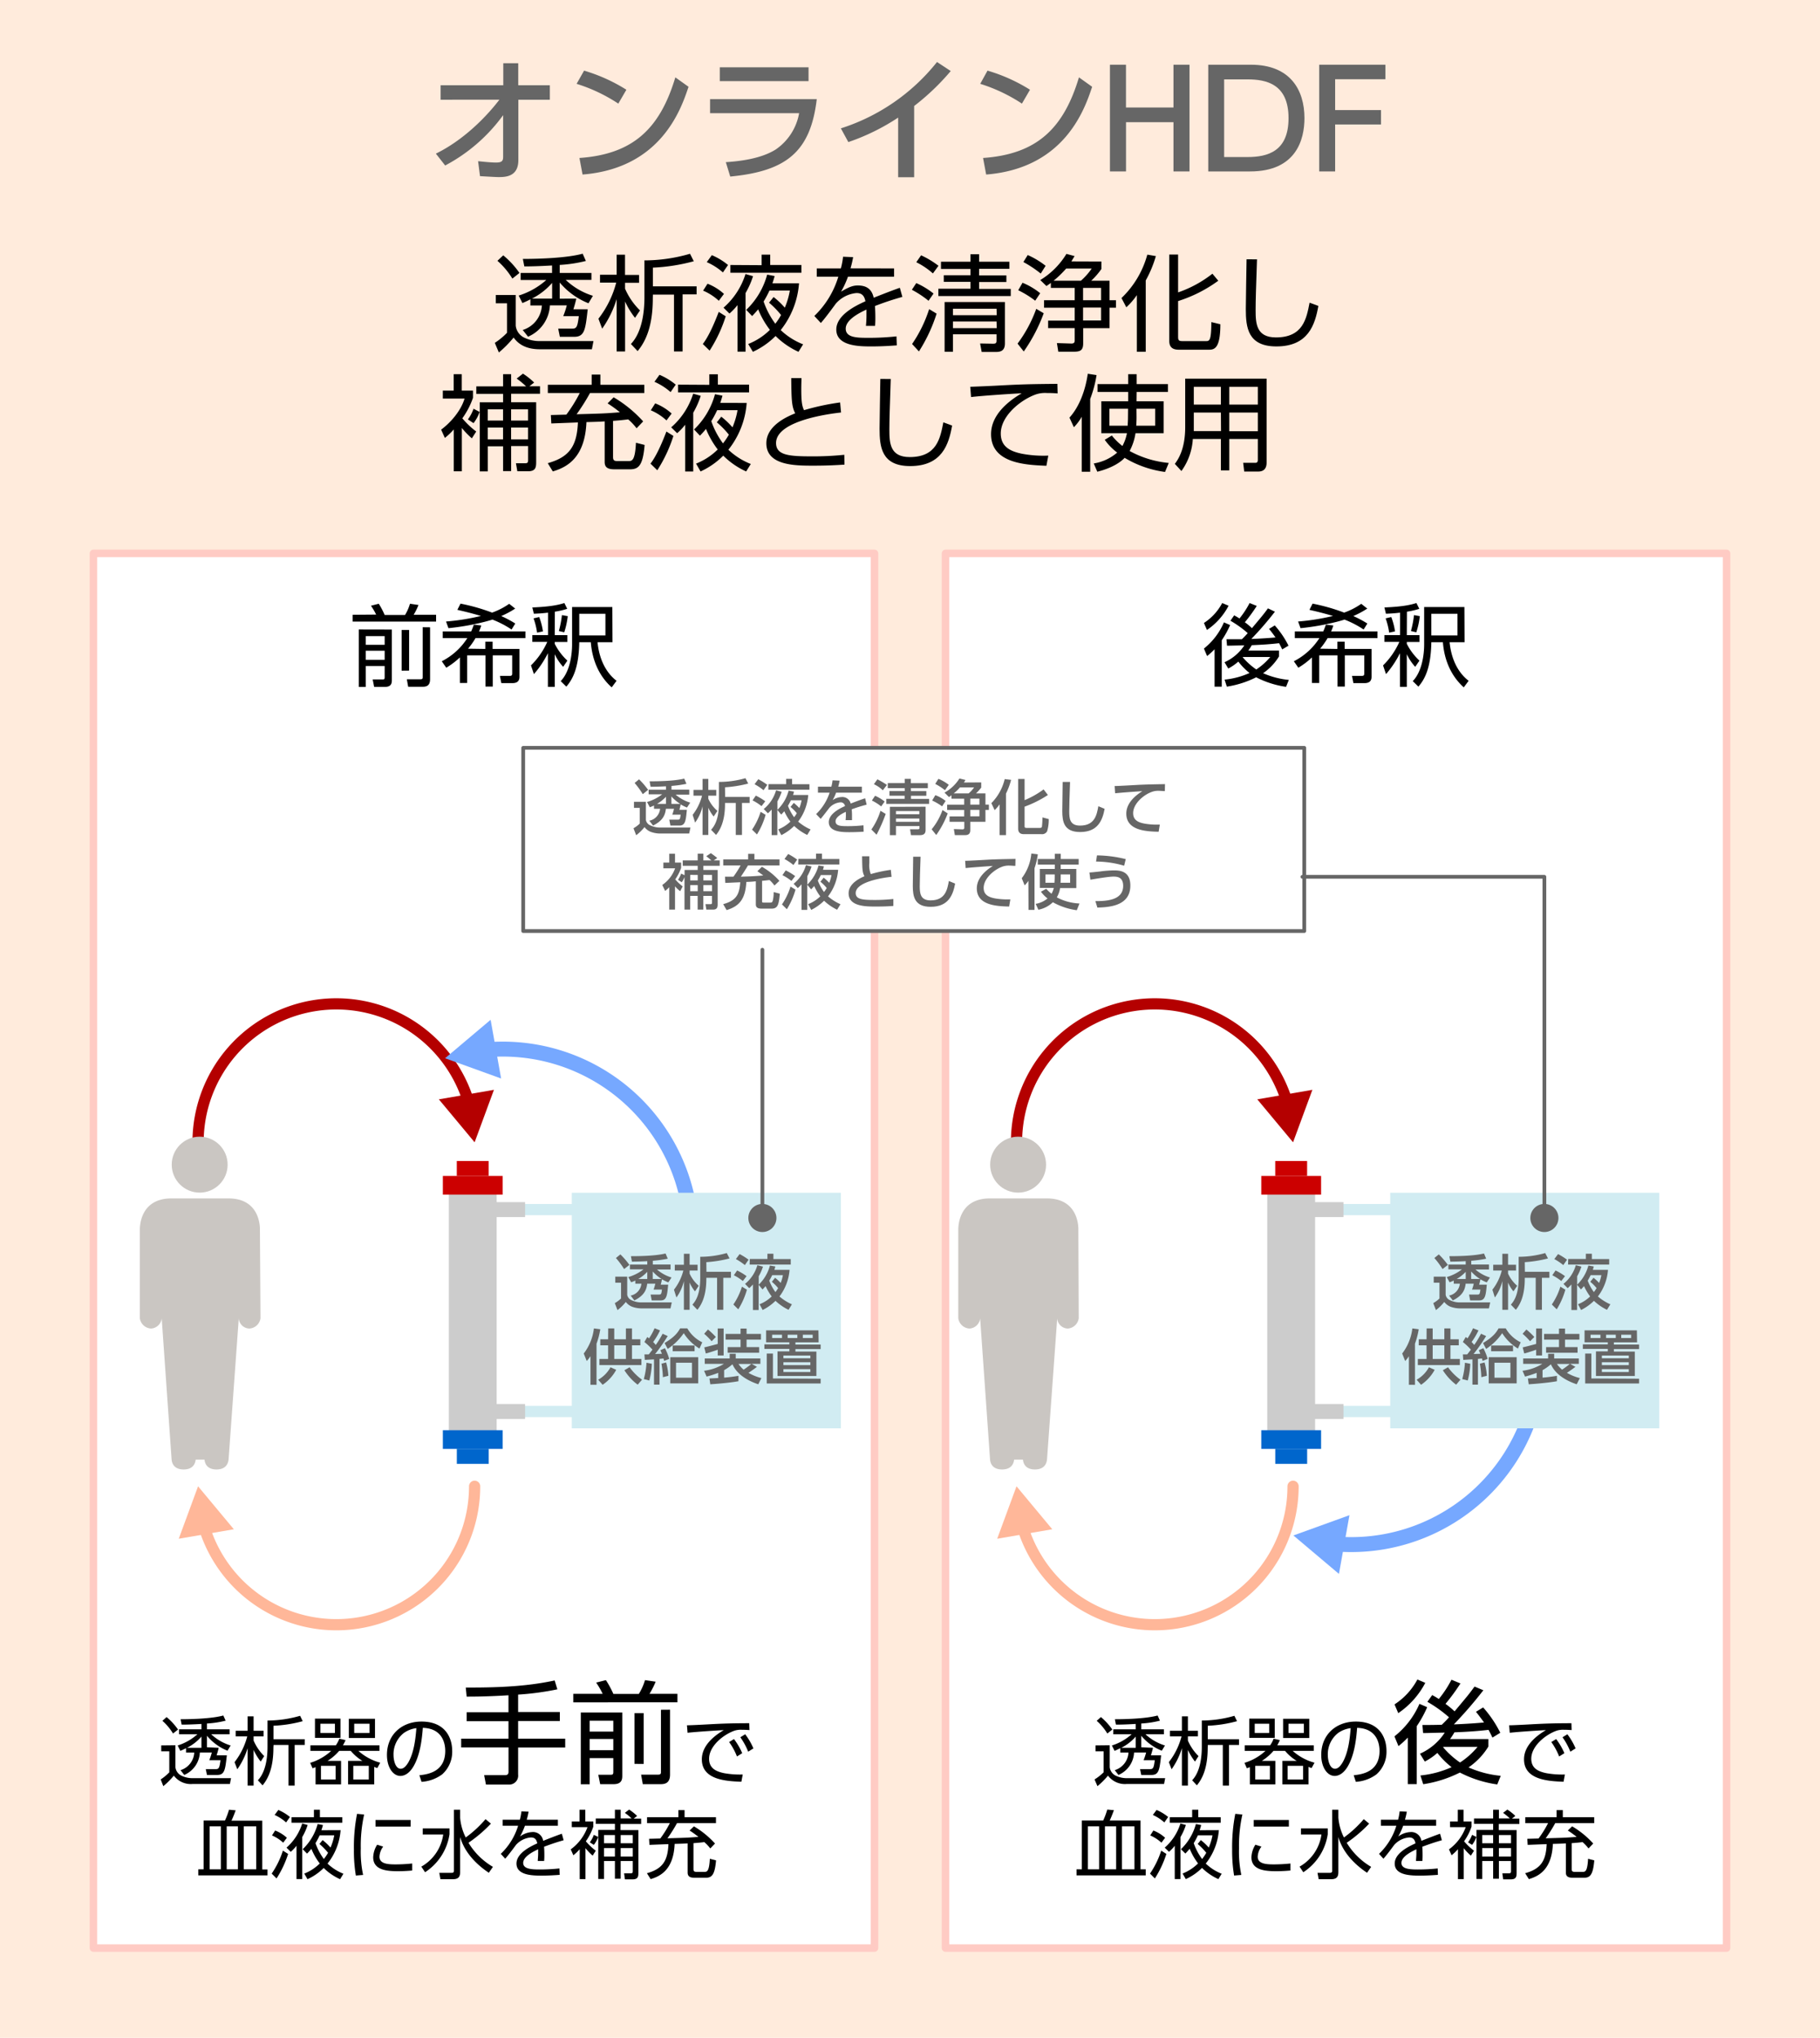<svg id="レイヤー_1" data-name="レイヤー 1" xmlns="http://www.w3.org/2000/svg" viewBox="0 0 487 545"><defs><style>.cls-1{fill:#ffebdc;}.cls-2,.cls-3{fill:#fff;}.cls-2{stroke:#ffcbc4;stroke-width:2px;}.cls-14,.cls-17,.cls-2,.cls-3,.cls-6,.cls-8{stroke-linecap:round;stroke-linejoin:round;}.cls-17,.cls-3{stroke:#666;}.cls-4{fill:#666;}.cls-14,.cls-17,.cls-5,.cls-6,.cls-8{fill:none;}.cls-5{stroke:#d1ecf2;stroke-miterlimit:10;}.cls-5,.cls-6,.cls-8{stroke-width:3px;}.cls-6{stroke:#b40000;}.cls-7{fill:#b40000;}.cls-8{stroke:#ffb799;}.cls-9{fill:#ffb799;}.cls-10{fill:#ccc;}.cls-11{fill:#06c;}.cls-12{fill:#c00;}.cls-13{fill:#cac6c2;}.cls-14{stroke:#76a8ff;stroke-width:4px;}.cls-15{fill:#76a8ff;}.cls-16{fill:#d1ecf2;}</style></defs><title>アートボード 1</title><rect class="cls-1" width="487" height="545"/><rect class="cls-2" x="25" y="148" width="209" height="373"/><rect class="cls-2" x="253" y="148" width="209" height="373"/><rect class="cls-3" x="140" y="200" width="209" height="49"/><path class="cls-4" d="M117.9,26.67V22.81h16.77v-5.9h4v5.9h8.46v3.86H138.7l0,16.16c0,4.43-3.42,4.53-5.26,4.53-.75,0-3.09-.14-5-.25l-.51-4c2.05.21,3.6.36,4.79.36,1.47,0,1.91-.36,1.91-1.48l0-11.19a45.32,45.32,0,0,1-15.51,13.46l-2.49-3.17c7.09-3.46,13.18-9.43,17-14.43Z"/><path class="cls-4" d="M165.45,27.71a44,44,0,0,0-11.16-5.29l2-3.53A45.25,45.25,0,0,1,167.61,24Zm-10.4,14.54c14.29-1,21.52-7.77,25.66-21.56l3.53,2.52C182.3,29,177,45,155.88,46.68Z"/><path class="cls-4" d="M218.55,26.52c-1.66,14.15-8.21,19.26-23.15,20.7l-1.18-3.85c6.26-.4,10.54-1.62,13.35-3.39a14.88,14.88,0,0,0,6.26-9.71H190V26.52ZM216.35,18v3.7H192.6V18Z"/><path class="cls-4" d="M244.61,47.4h-4.28V31.45A58,58,0,0,1,227,38l-2-3.67a53.71,53.71,0,0,0,25.73-17.75L254.4,19a63.31,63.31,0,0,1-9.79,9.35Z"/><path class="cls-4" d="M273.45,27.71a44,44,0,0,0-11.16-5.29l1.95-3.53A45.25,45.25,0,0,1,275.61,24Zm-10.4,14.54c14.29-1,21.52-7.77,25.66-21.56l3.53,2.52C290.3,29,285,45,263.88,46.68Z"/><path class="cls-4" d="M314,28.75V17.31h4.29V45.85H314V32.68h-12.7V45.85H297V17.31h4.29V28.75Z"/><path class="cls-4" d="M323.31,17.31h11.41c10.48,0,14.33,6.69,14.33,14.29,0,5.65-2.16,14.25-14.54,14.25h-11.2ZM327.56,42h6.23c5.43,0,11-1.51,11-10.4,0-9.18-6-10.37-11-10.37h-6.23Z"/><path class="cls-4" d="M369.53,29.44v3.85H357.26V45.85H353V17.31h17.71v3.88H357.26v8.25Z"/><path d="M138,78.9v8.21a4.06,4.06,0,0,0,2.27,3.19,9.43,9.43,0,0,0,4.25.92H158.8l-.42,2.19H144.44c-3.36,0-5.6-1.15-7-3.14a29.48,29.48,0,0,1-3.95,4L132.4,91.7A18.6,18.6,0,0,0,135.67,89V81.12h-3V78.9Zm-.9-4.39a20.46,20.46,0,0,0-4-4.76l1.56-1.46A23.4,23.4,0,0,1,139,73Zm17.11,5.35c-.14.67-.45,1.84-.78,2.85h3.83c-.61,5.46-.81,7.37-3.64,7.37h-3.81l-.44-2.19,3.72,0c1.15,0,1.43-.34,1.79-3.33h-4.17a21.87,21.87,0,0,0,.95-2.89h-4.51a9.66,9.66,0,0,1-5.85,8.38l-1.43-1.8A7.28,7.28,0,0,0,145,81.7h-3.08V80.05c-.82.45-1.49.73-2.13,1l-1-2a20.09,20.09,0,0,0,7.39-4.17h-6.86V73h8.4V71c-3.92.22-6,.25-7.42.25l-.39-2c4.4,0,11.84-.25,16-1.4l.86,1.94a36.83,36.83,0,0,1-7,1.06V73h8.49v1.85h-6.89a18.52,18.52,0,0,0,7.28,4.26l-1.18,2a19.46,19.46,0,0,1-7.7-5.55v4.32Zm-6.47,0v-4.2a17.82,17.82,0,0,1-5.4,4.2Z"/><path d="M169.92,85a20.79,20.79,0,0,1-2.66-4.37V94H165v-14a27.71,27.71,0,0,1-3.87,7.9l-1-2.66a26.66,26.66,0,0,0,4.76-9.66h-4.34v-2.1H165V68.12h2.24v5.41H171v2.1h-3.75V77.2a18.32,18.32,0,0,0,4,5.82Zm4.76-5.21c0,7.31-1.82,11.42-4.06,14.11l-1.8-1.9c3-3.14,3.62-8.6,3.62-12.49V69.64a43.79,43.79,0,0,0,12.2-1.77l1,2a50,50,0,0,1-10.94,1.71v5h11.7v2.15h-3.75V94h-2.3V78.79h-5.65Z"/><path d="M194.19,84.59a38.18,38.18,0,0,1-4.31,9.18L188.06,92c.67-.89,2.07-2.85,4.26-8.59Zm-1.85-4.15a14.47,14.47,0,0,0-4.2-2.71l1.18-1.85a14.07,14.07,0,0,1,4.4,2.72Zm1.1-7.58a16.54,16.54,0,0,0-4.32-2.75l1.35-1.87a17.57,17.57,0,0,1,4.34,2.63Zm8.06,1a22.38,22.38,0,0,1-2,4.51V94.05h-2.15V81.59a16.37,16.37,0,0,1-2.16,2.27l-1.59-1.57a19.82,19.82,0,0,0,5.88-9Zm2.3-2.94V68.1h2.29v2.77h8.35v2.07h-19V70.87Zm10,4.84a22.66,22.66,0,0,1-4.9,12.52,18.49,18.49,0,0,0,6,3.81l-1.24,2a21,21,0,0,1-6.13-4.23,20.7,20.7,0,0,1-6.07,4.23L200.21,92a17.19,17.19,0,0,0,5.8-3.78,23.56,23.56,0,0,1-3.14-5.49c-.7.84-1.09,1.26-1.62,1.8l-1.57-1.66a20.39,20.39,0,0,0,5.6-9.43l2,.39c-.17.64-.31,1.09-.59,1.93ZM207,79.44a20.71,20.71,0,0,1,3,2.85,20.69,20.69,0,0,0,1.35-4.59H205.9a27.09,27.09,0,0,1-1.57,2.94,22.12,22.12,0,0,0,3.13,5.94A17.94,17.94,0,0,0,209,84.25a23.72,23.72,0,0,0-3.22-3.3Z"/><path d="M239.24,71.79V74H226.9a23.88,23.88,0,0,1-1.85,4c2-1.17,3.08-1.65,4.48-1.65,1.9,0,3.69.62,4.25,3.28.65-.25,4.48-1.79,7-2.66l.68,2.43c-2.27.65-4.26,1.26-7.34,2.44.08,1,.11,2.18.11,3.19,0,.39,0,1.23-.08,2.13h-2.44c.06-.64.14-1.68.14-2.69,0-.47,0-1,0-1.68-2.16,1-5.55,2.8-5.55,5.1,0,2.46,3.11,2.46,6.19,2.46a68.91,68.91,0,0,0,7.39-.39l.09,2.41c-1.6.11-4,.28-6.7.28-3.16,0-9.49,0-9.49-4.51,0-3.81,5-6.33,7.79-7.56-.31-1.65-1.1-2.21-2.38-2.21a8.33,8.33,0,0,0-5.55,2.85c-1.29,1.77-3.13,4.23-4,5.16l-1.74-1.88A24.17,24.17,0,0,0,224.32,74h-5.77V71.79H225a20.42,20.42,0,0,0,.59-3.13l2.69.11a26.5,26.5,0,0,1-.7,3Z"/><path d="M248.46,80.44A27,27,0,0,0,244,77.5l1.18-1.79a20.9,20.9,0,0,1,4.62,2.8ZM244.06,92a35.56,35.56,0,0,0,4.56-9.32l2,1.2a42.87,42.87,0,0,1-4.73,10.11Zm5.57-18.87a19.8,19.8,0,0,0-4.45-3l1.29-1.85a24.45,24.45,0,0,1,4.65,2.8Zm12.35.53h7.31v1.77H262v1.84h8.46v1.91H251.09V77.22h8.59V75.38h-7.14V73.61h7.14V71.93h-7.89V70h7.89V68H262v2h8.09v1.9H262Zm6.92,18.2c0,2.27-1.6,2.27-2.64,2.27h-3.58l-.42-2.27,3.39.06c.67,0,1-.06,1-.79V89.4H255v4.68h-2.24V80.78H268.9Zm-2.24-9.29H255v1.73h11.71Zm0,3.41H255v1.79h11.71Z"/><path d="M272.28,91.9a35.73,35.73,0,0,0,5-9.3l2,1.18A44.13,44.13,0,0,1,273.94,94ZM277,80.42a26,26,0,0,0-4.54-2.8l1.15-2a18.89,18.89,0,0,1,4.73,2.8Zm1.48-7.26a29.9,29.9,0,0,0-4.64-3.08L275,68.21a22.08,22.08,0,0,1,4.79,2.88Zm16.24-3.22v2A19.93,19.93,0,0,1,292,75.07h4.9V80.3h1.71v2h-1.71v5.46h-7.06v4.09c0,1.82-.78,2.21-2.43,2.21h-4.23l-.37-2.3,3.84.12c.62,0,.92-.17.92-.81V87.75h-7.11v-2h7.11V82.29h-8.2v-2h8.2V77h-6.38V75.66c-.36.28-.53.39-1.18.84l-1.65-1.6a20.9,20.9,0,0,0,7-7l2.18.59c-.39.64-.53.89-.86,1.42Zm-9.43,1.88a27.94,27.94,0,0,1-3.36,3.25h7.31a17.6,17.6,0,0,0,2.88-3.25ZM294.63,77h-4.82V80.3h4.82Zm0,5.26h-4.82v3.45h4.82Z"/><path d="M306.58,94.08H304.2V78.93a18.23,18.23,0,0,1-2.82,3.25l-1.29-2.47A25.21,25.21,0,0,0,307,68.1l2.29.39A30.94,30.94,0,0,1,306.58,75Zm19.41-19a37,37,0,0,1-10.75,5.44V90c0,1,.14,1.23,1.23,1.23h6.16c1,0,1.48,0,1.51-5.09l2.41.58c0,6.81-1.77,6.81-3.25,6.81h-7.73c-1.09,0-2.69-.14-2.69-2.33V68.07h2.36V78.2a31.21,31.21,0,0,0,9.18-5Z"/><path d="M336.35,69.36c-.25,7.56-.37,10.89-.37,13.55,0,3.58.17,7.33,5.44,7.33,7.25,0,8.17-5,9-9.29l2.35.87c-.9,5.06-2.72,10.83-11.23,10.83-7.67,0-8.18-5.12-8.18-10,0-2.1.17-11.4.2-13.3Z"/><path d="M126.26,117.23a22,22,0,0,1-2.68-2.77v11.59h-2.16v-11.2a18.25,18.25,0,0,1-2.38,2.27l-1-2.21c2.69-2,5.35-5.18,6.27-8.32h-5.82v-2.13h2.91v-4.39h2.16v4.39h3v1.94a21.19,21.19,0,0,1-2.85,5.48,22.14,22.14,0,0,0,3.72,3.53Zm2.08-7.06a10.64,10.64,0,0,1-1.63,3l-1.51-1a10.49,10.49,0,0,0,1.51-2.86Zm11.59-10.24a18.39,18.39,0,0,1,3,2.38l-1.28,1h2.85v2h-7.73v2.27h6.7v16c0,1.37-.14,2.46-2.16,2.46h-2.88l-.37-2.15,2.35,0c.54,0,.9,0,.9-.78v-3.81h-4.54V126h-2.15v-6.64h-4.09v6.72h-2.16V107.6h6.25v-2.27h-7.17v-2h7.17v-3.25h2.15v3.25h4a21.2,21.2,0,0,0-2.52-2.08Zm-5.32,9.55h-4.09v3h4.09Zm0,4.87h-4.09v3.16h4.09Zm6.69-4.87h-4.54v3h4.54Zm0,4.87h-4.54v3.16h4.54Z"/><path d="M164.2,106.25a33.91,33.91,0,0,1,7.9,6.45l-1.76,1.84a16,16,0,0,0-2.24-2.38c-1.29.17-2.52.28-4.06.4v9.65c0,.82.25,1.1,1.12,1.1h2.94c1,0,1.82,0,2.07-4.9l2.32.59c-.47,5.68-1.71,6.52-4,6.52H164.6c-1.43,0-2.8-.17-2.8-1.93V112.7c-1.26.08-1.88.11-4.88.19-.39,9.8-5.51,12.15-9,13.19l-1.35-2.21c6-1.66,7.81-4.82,8.07-10.89l-7.12.27L147.4,111l4.15-.11a39.52,39.52,0,0,0,3.58-5.77h-8.54V102.9h11.73v-2.72h2.33v2.72h11.76v2.21H157.88a55.72,55.72,0,0,1-3.59,5.68c6.19-.17,7.51-.19,11.59-.53a34.21,34.21,0,0,0-3.3-2.38Z"/><path d="M180.19,116.59a38.18,38.18,0,0,1-4.31,9.18L174.06,124c.67-.89,2.07-2.85,4.26-8.59Zm-1.85-4.15a14.47,14.47,0,0,0-4.2-2.71l1.18-1.85a14.07,14.07,0,0,1,4.4,2.72Zm1.1-7.58a16.54,16.54,0,0,0-4.32-2.75l1.35-1.87a17.57,17.57,0,0,1,4.34,2.63Zm8.06,1a22.38,22.38,0,0,1-2,4.51v15.73h-2.15V113.59a16.37,16.37,0,0,1-2.16,2.27l-1.59-1.57a19.82,19.82,0,0,0,5.88-9Zm2.3-2.94V100.1h2.29v2.77h8.35v2.07h-19v-2.07Zm10,4.84a22.66,22.66,0,0,1-4.9,12.52,18.49,18.49,0,0,0,6,3.81l-1.24,2a21,21,0,0,1-6.13-4.23,20.7,20.7,0,0,1-6.07,4.23l-1.21-2.1a17.19,17.19,0,0,0,5.8-3.78,23.56,23.56,0,0,1-3.14-5.49c-.7.84-1.09,1.26-1.62,1.8l-1.57-1.66a20.39,20.39,0,0,0,5.6-9.43l2,.39c-.17.64-.31,1.09-.59,1.93ZM193,111.44a20.71,20.71,0,0,1,3,2.85,20.69,20.69,0,0,0,1.35-4.59H191.9a27.09,27.09,0,0,1-1.57,2.94,22.12,22.12,0,0,0,3.13,5.94,17.94,17.94,0,0,0,1.57-2.33,23.72,23.72,0,0,0-3.22-3.3Z"/><path d="M225.05,110.32c-2.27.25-17.39,2-17.39,8.17,0,3.25,3.42,3.56,9.44,3.56a80.11,80.11,0,0,0,8.82-.42l.05,2.63c-1.82.11-4.28.28-8.31.28-4.85,0-12.6,0-12.6-6,0-4.79,5.76-7.2,7.72-8-.92-1.82-1-3.44-1.06-9.41h2.74c0,.76-.05,1.54-.05,2.91,0,3,.14,4.46.73,5.66a65.67,65.67,0,0,1,9.66-2.07Z"/><path d="M238.35,101.36c-.25,7.56-.37,10.89-.37,13.55,0,3.58.17,7.33,5.44,7.33,7.25,0,8.17-5,9-9.29l2.35.87c-.9,5.06-2.72,10.83-11.23,10.83-7.67,0-8.18-5.12-8.18-10,0-2.1.17-11.4.2-13.3Z"/><path d="M283,105.22c-.95-.08-1.77-.11-2.86-.11a7.81,7.81,0,0,0-2.83.33c-4,1.35-9.52,5.69-9.52,10.5,0,3.64,2.69,4.79,5.66,5.41a30.94,30.94,0,0,0,7.06.5l-.51,2.72c-5.51-.23-14.81-.62-14.81-8.46,0-5.32,4.9-9,8.2-10.92-.81,0-10.5.62-13.55,1l-.22-2.74c1.68-.06,6.16-.25,7.59-.34,6.27-.34,8.84-.39,15.73-.45Z"/><path d="M291.72,126.16h-2.27v-14.7a13.12,13.12,0,0,1-2.1,2.8l-1.18-2.57c3.73-4.12,4.68-10.19,4.9-11.73l2.35.36a32.1,32.1,0,0,1-1.7,6.38Zm12.4-18.84h7.25v8.54h-7.53a14.74,14.74,0,0,1-1.57,4.76,26.87,26.87,0,0,0,10.47,3.19l-1,2.41a28.14,28.14,0,0,1-10.81-3.78c-1,1.12-3.36,2.74-7.31,3.72l-.95-2.21a12.7,12.7,0,0,0,6.27-2.91,15.2,15.2,0,0,1-3.33-3.42l1.9-1.14a16.86,16.86,0,0,0,2.83,2.8,11.68,11.68,0,0,0,1.21-3.42h-6.86v-8.54h7.19v-2.49h-8.2v-2.1h8.2v-2.66h2.27v2.66h8.37v2.1h-8.37Zm-2.27,2h-5v4.54h4.9c0-.53.08-1.2.08-2.35Zm2.27,2.19c0,1.15-.06,1.82-.08,2.35h5.06v-4.54h-5Z"/><path d="M338.92,123.73c0,2-1.23,2.38-2.21,2.38h-3.78l-.28-2.33,3.28,0c.47,0,.64-.31.64-.75V117.4h-7.64v8.4h-2.24v-8.4h-7.51a16.25,16.25,0,0,1-3.05,8.57l-1.76-1.91c.81-1.12,2.77-3.81,2.77-9.85V101.27h21.78Zm-12.23-13.39h-7.25v3.5c0,.34,0,.45,0,1.46h7.28Zm0-6.88h-7.25v4.75h7.25Zm9.88,0h-7.64v4.75h7.64Zm0,6.88h-7.64v5h7.64Z"/><path d="M100.65,164.37A17,17,0,0,0,99.26,162l2.09-.53a21.1,21.1,0,0,1,1.58,3h5.45a12.21,12.21,0,0,0,1.32-3l2.28.33a17.69,17.69,0,0,1-1.29,2.62h6v1.82H94.36v-1.82Zm4.2,4v13.47c0,.7,0,1.87-1.87,1.87h-2.86l-.4-2,2.54,0c.5,0,.67,0,.67-.58v-3H97.87v5.59H96V168.35Zm-1.92,1.76H97.87v2.32h5.06Zm0,3.91H97.87v2.42h5.06Zm4.54,5.33V168.47h2v10.88Zm7.61-11.6v13.9c0,1.92-1.23,2-2.07,2h-3.79l-.36-2,3.63,0c.62,0,.62-.28.62-.57V167.75Z"/><path d="M129.86,173.56v-1.94h1.95v1.94H139V181c0,1.29-.77,1.7-1.92,1.7h-2.93l-.38-1.94,2.59,0c.48,0,.69-.09.69-.64v-4.85h-5.2v8.35h-1.95v-8.35H125v7.39h-1.94v-6.84a20.68,20.68,0,0,1-3.65,2.76l-1.2-1.73a17.6,17.6,0,0,0,6.84-6.19h-6.58v-1.8h7.61a17,17,0,0,0,.7-1.8l2,.22a13.15,13.15,0,0,1-.6,1.58h12.41v1.8H127.24a20,20,0,0,1-2,2.83Zm8-10.8a24,24,0,0,1-3.74,2,28.68,28.68,0,0,1,3.76,2l-1,1.6a25.73,25.73,0,0,0-5.13-2.66c-.32.12-.94.31-2.14.62A66.21,66.21,0,0,1,120,168l-.65-1.78a59.25,59.25,0,0,0,9.34-1.49c-3.19-.93-4.85-1.29-6.31-1.63l.84-1.66a51.06,51.06,0,0,1,8.45,2.4,19.08,19.08,0,0,0,4.58-2.35Z"/><path d="M148.44,169.87h3.38v1.82h-3.38v.5a15.83,15.83,0,0,0,3.38,4.49l-1.13,1.66a13.13,13.13,0,0,1-2.25-3.38v8.73h-1.83v-9a26.63,26.63,0,0,1-3.74,5.6l-.79-2.33a20.53,20.53,0,0,0,4.36-6.29h-4v-1.82h4.2v-6c-1.56.19-2.61.24-3.79.29l-.41-1.68c5.47-.22,7.49-.84,8.57-1.18l.77,1.54a19.86,19.86,0,0,1-3.31.77Zm-4.73-.68a18.61,18.61,0,0,0-.94-3.81l1.51-.36a17.67,17.67,0,0,1,1,3.84Zm5.83-.43a26.41,26.41,0,0,0,.82-4.25l1.56.27a21.53,21.53,0,0,1-.94,4.32Zm14.35,3h-4c.67,6.7,4,9.46,5.09,10.32l-1.3,1.75c-4.85-4.34-5.42-10.15-5.59-12.07H155c-.12,7-1.8,9.94-3.46,11.88l-1.51-1.48c2.42-2.48,3.05-6.94,3.05-9.82v-10h10.77ZM162,164.15H155v5.79H162Z"/><path d="M46.94,466.76v5.86a2.9,2.9,0,0,0,1.62,2.28,6.73,6.73,0,0,0,3,.66H61.82l-.3,1.56h-10a5.66,5.66,0,0,1-5-2.24,20.87,20.87,0,0,1-2.82,2.82L43,475.9A13.12,13.12,0,0,0,45.3,474v-5.62H43.14v-1.58Zm-.64-3.14a14.69,14.69,0,0,0-2.84-3.4l1.12-1a16.84,16.84,0,0,1,3.06,3.34Zm12.22,3.82a20.7,20.7,0,0,1-.56,2H60.7c-.44,3.9-.58,5.26-2.6,5.26H55.38l-.32-1.56,2.66,0c.82,0,1-.24,1.28-2.38H56a16.35,16.35,0,0,0,.68-2.06H53.48a6.89,6.89,0,0,1-4.18,6l-1-1.28a5.2,5.2,0,0,0,3.68-4.7h-2.2v-1.18a16.45,16.45,0,0,1-1.52.72l-.72-1.44a14.41,14.41,0,0,0,5.28-3H47.9v-1.32h6v-1.44c-2.8.16-4.3.18-5.3.18l-.28-1.44c3.14,0,8.46-.18,11.44-1l.62,1.38a26,26,0,0,1-5,.76v1.56h6.06v1.32H56.52a13.3,13.3,0,0,0,5.2,3l-.84,1.4a13.82,13.82,0,0,1-5.5-4v3.08Zm-4.62,0v-3a12.65,12.65,0,0,1-3.86,3Z"/><path d="M69.76,471.12a15,15,0,0,1-1.9-3.12v9.54h-1.6v-10a19.75,19.75,0,0,1-2.76,5.64l-.74-1.9a18.94,18.94,0,0,0,3.4-6.9h-3.1v-1.5h3.2v-3.86h1.6v3.86h2.68v1.5H67.86v1.12a13.17,13.17,0,0,0,2.84,4.16Zm3.4-3.72c0,5.22-1.3,8.16-2.9,10.08L69,476.12c2.14-2.24,2.58-6.14,2.58-8.92v-7.06a31.38,31.38,0,0,0,8.72-1.26l.7,1.44a35.5,35.5,0,0,1-7.82,1.22v3.6h8.36v1.54H78.84v10.86H77.2V466.68h-4Z"/><path d="M91.26,470.94v6.28H84.44v-4.6l-.8.3L83,471.46a14.44,14.44,0,0,0,5.62-3.2H83.06v-1.48h6.8A7.79,7.79,0,0,0,90.8,465l1.66.38a10.15,10.15,0,0,1-.7,1.4h9.78v1.48H95.9a14.28,14.28,0,0,0,5.84,3.16l-.78,1.44a6.36,6.36,0,0,1-.82-.32v4.68h-7v-6.28h3.84a12.39,12.39,0,0,1-3.12-2.68h-3.1a13.74,13.74,0,0,1-3.12,2.68Zm-.16-11.3v5.14H84.28v-5.14ZM89.62,461H85.74v2.48h3.88Zm.18,11.26H85.88v3.66H89.8Zm10.54-12.58v5.14h-7v-5.14Zm-1.66,12.58H94.54v3.66h4.14Zm.2-11.26h-4.1v2.48h4.1Z"/><path d="M112.22,474.78c2.06-.22,6.92-.8,6.92-6.52,0-1.58-.48-6-6-6.16-.18,2.32-.58,7.24-2.64,10.54-1.18,1.86-2.46,2.32-3.36,2.32-2,0-3.6-2.32-3.6-5.62,0-5.44,4-8.92,9.24-8.92,6.48,0,8.22,4.48,8.22,7.86a8.06,8.06,0,0,1-2.68,6.26,10.39,10.39,0,0,1-5.52,2Zm-4.14-11.32a7.21,7.21,0,0,0-2.78,5.92c0,1.36.5,3.66,1.92,3.66.84,0,1.44-.74,2-1.62,1.68-2.88,2-6.94,2.2-9.24A7.54,7.54,0,0,0,108.08,463.46Z"/><path d="M138.64,457.87H149.8v2.4H138.64V465h12.6v2.37h-12.6v7.2a2.4,2.4,0,0,1-2.61,2.7h-6l-.48-2.52,5.52,0c.36,0,1,0,1-.87v-6.54H123.4V465h12.66v-4.68H124.87v-2.4h11.19v-4.53c-5.4.33-8.79.36-11.19.36l-.24-2.43c10.56.06,17.49-.54,23.79-1.89l.72,2.37a74.84,74.84,0,0,1-10.5,1.41Z"/><path d="M161.26,453a21.8,21.8,0,0,0-1.74-3l2.61-.66a26.38,26.38,0,0,1,2,3.69h6.81a15.09,15.09,0,0,0,1.65-3.69l2.85.42A22.1,22.1,0,0,1,173.8,453h7.47v2.28H153.4V453Zm5.25,5v16.83c0,.87,0,2.34-2.34,2.34H160.6l-.51-2.52,3.18,0c.63,0,.84-.06.84-.72V470.2h-6.33v7h-2.37V458Zm-2.4,2.19h-6.33v2.91h6.33Zm0,4.89h-6.33v3h6.33Zm5.67,6.66V458.17h2.46v13.59Zm9.51-14.49v17.37c0,2.4-1.53,2.55-2.58,2.55H172l-.45-2.55,4.53,0c.78,0,.78-.36.78-.72V457.27Z"/><path d="M200.54,462.7c-.86-.06-1.48-.08-2-.08a5.62,5.62,0,0,0-2,.24c-2.88,1-6.8,4.06-6.8,7.5,0,2.6,1.92,3.42,4,3.86a23.93,23.93,0,0,0,5,.36l-.36,1.94c-3.94-.16-10.58-.44-10.58-6,0-3.8,3.5-6.42,5.86-7.8-.58,0-7.5.44-9.68.7l-.16-2c1,0,4.44-.18,5.46-.24,4.74-.26,6.62-.3,11.2-.32Zm-4.14,2.4a17.7,17.7,0,0,1,2.2,3.78l-1.4.88a17,17,0,0,0-2.1-3.86Zm3-1.28a17.36,17.36,0,0,1,2.2,3.78l-1.4.88a17.91,17.91,0,0,0-2.1-3.86Z"/><path d="M71.58,501.56H53.06v-1.62h1.42V486.88H60.2A19.75,19.75,0,0,0,61.28,484l1.78.16c-.24.68-.68,1.84-1.12,2.76h8.24v13.06h1.4ZM56.1,488.44v11.5h3v-11.5Zm4.56,0v11.5h3v-11.5Zm4.56,0v11.5h3.34v-11.5Z"/><path d="M77.1,495.82A27.4,27.4,0,0,1,74,502.38l-1.3-1.3a23.49,23.49,0,0,0,3-6.14Zm-1.32-3a10.35,10.35,0,0,0-3-1.94l.84-1.32a10,10,0,0,1,3.14,1.94Zm.78-5.42a11.71,11.71,0,0,0-3.08-2l1-1.34a12.65,12.65,0,0,1,3.1,1.88Zm5.76.68a15.81,15.81,0,0,1-1.44,3.22v11.24H79.34v-8.9a11.35,11.35,0,0,1-1.54,1.62l-1.14-1.12a14.13,14.13,0,0,0,4.2-6.46ZM84,486v-2H85.6v2h6v1.48H78V486Zm7.14,3.46a16.19,16.19,0,0,1-3.5,8.94,13.11,13.11,0,0,0,4.26,2.72L91,502.58a14.89,14.89,0,0,1-4.38-3,14.91,14.91,0,0,1-4.34,3l-.86-1.5a12.33,12.33,0,0,0,4.14-2.7,17,17,0,0,1-2.24-3.92,16.73,16.73,0,0,1-1.16,1.28L81,494.56a14.58,14.58,0,0,0,4-6.74l1.42.28c-.12.46-.22.78-.42,1.38Zm-4.82,2.66a15,15,0,0,1,2.12,2,14.62,14.62,0,0,0,1-3.28h-3.9a18.39,18.39,0,0,1-1.12,2.1,15.68,15.68,0,0,0,2.24,4.24,12.74,12.74,0,0,0,1.12-1.66,17,17,0,0,0-2.3-2.36Z"/><path d="M97.44,485.28a38.44,38.44,0,0,0-.9,9.06,29.72,29.72,0,0,0,.62,7.1l-1.94.16a39.92,39.92,0,0,1-.52-7,45.77,45.77,0,0,1,.84-9.5Zm5.1,8.58a4.83,4.83,0,0,0-1,2.7c0,1.82,2,2.06,4.18,2.06a42.93,42.93,0,0,0,4.58-.24v1.88c-.68.06-2.08.18-3.78.18-3,0-6.66-.28-6.66-3.72a6.7,6.7,0,0,1,1.06-3.36Zm7.34-7.12v1.76h-9.4v-1.76Z"/><path d="M120.28,489v1.56a14.72,14.72,0,0,1-6.54,10.16l-1-1.5a11.76,11.76,0,0,0,5.86-8.6h-5.48V489Zm10.52,11.86c-1.82-1.22-6.2-4.42-7.68-9.56v9.36c0,1.1-.3,1.92-1.9,1.92h-3.36l-.32-1.7h3.24c.66,0,.68-.28.68-.62V484h1.66v2.12a14.36,14.36,0,0,0,1.5,5.3,30.05,30.05,0,0,0,5.3-4.9l1.44,1.2a37,37,0,0,1-6,5.12,18.62,18.62,0,0,0,6.54,6.44Z"/><path d="M149.28,486.68v1.6h-8.82a16.68,16.68,0,0,1-1.32,2.88,6,6,0,0,1,3.2-1.18,2.73,2.73,0,0,1,3,2.34c.46-.18,3.2-1.28,5-1.9l.48,1.74c-1.62.46-3,.9-5.24,1.74.06.7.08,1.56.08,2.28,0,.28,0,.88-.06,1.52H143.9c0-.46.1-1.2.1-1.92,0-.34,0-.68,0-1.2-1.54.72-4,2-4,3.64s2.22,1.76,4.42,1.76a49.26,49.26,0,0,0,5.28-.28l.06,1.72c-1.14.08-2.88.2-4.78.2-2.26,0-6.78,0-6.78-3.22,0-2.72,3.58-4.52,5.56-5.4-.22-1.18-.78-1.58-1.7-1.58a6,6,0,0,0-4,2c-.92,1.26-2.24,3-2.88,3.68L134,495.8a17.35,17.35,0,0,0,4.64-7.52H134.5v-1.6h4.6a14.57,14.57,0,0,0,.42-2.24l1.92.08a18.36,18.36,0,0,1-.5,2.16Z"/><path d="M158.58,496.28a15.41,15.41,0,0,1-1.92-2v8.28h-1.54v-8a12.79,12.79,0,0,1-1.7,1.62l-.7-1.58a12.68,12.68,0,0,0,4.48-5.94H153v-1.52h2.08V484h1.54v3.14h2.14v1.38a15,15,0,0,1-2,3.92,15.93,15.93,0,0,0,2.66,2.52Zm1.48-5a7.64,7.64,0,0,1-1.16,2.12l-1.08-.68a7.54,7.54,0,0,0,1.08-2Zm8.28-7.32a13.42,13.42,0,0,1,2.14,1.7l-.92.72h2v1.44h-5.52v1.62h4.78v11.42c0,1-.1,1.76-1.54,1.76h-2.06L167,501l1.68,0c.38,0,.64,0,.64-.56v-2.72h-3.24v4.74h-1.54v-4.74h-2.92v4.8h-1.54V489.4h4.46v-1.62h-5.12v-1.44h5.12V484h1.54v2.32H169a15.27,15.27,0,0,0-1.8-1.48Zm-3.8,6.82h-2.92v2.18h2.92Zm0,3.48h-2.92v2.26h2.92Zm4.78-3.48h-3.24v2.18h3.24Zm0,3.48h-3.24v2.26h3.24Z"/><path d="M185.68,488.44a24.18,24.18,0,0,1,5.64,4.6l-1.26,1.32a11,11,0,0,0-1.6-1.7c-.92.12-1.8.2-2.9.28v6.9c0,.58.18.78.8.78h2.1c.68,0,1.3,0,1.48-3.5l1.66.42c-.34,4.06-1.22,4.66-2.82,4.66H186c-1,0-2-.12-2-1.38V493c-.9.06-1.34.08-3.48.14-.28,7-3.94,8.68-6.42,9.42l-1-1.58c4.3-1.18,5.58-3.44,5.76-7.78l-5.08.2-.1-1.62,3-.08a27.57,27.57,0,0,0,2.56-4.12h-6.1V486h8.38V484.1h1.66V486h8.4v1.58H181.16a39.11,39.11,0,0,1-2.56,4.06c4.42-.12,5.36-.14,8.28-.38a24.85,24.85,0,0,0-2.36-1.7Z"/><path d="M296.94,466.76v5.86a2.9,2.9,0,0,0,1.62,2.28,6.73,6.73,0,0,0,3,.66h10.22l-.3,1.56h-10a5.66,5.66,0,0,1-5-2.24,20.87,20.87,0,0,1-2.82,2.82l-.78-1.8A13.12,13.12,0,0,0,295.3,474v-5.62h-2.16v-1.58Zm-.64-3.14a14.69,14.69,0,0,0-2.84-3.4l1.12-1a16.84,16.84,0,0,1,3.06,3.34Zm12.22,3.82a20.7,20.7,0,0,1-.56,2h2.74c-.44,3.9-.58,5.26-2.6,5.26h-2.72l-.32-1.56,2.66,0c.82,0,1-.24,1.28-2.38h-3a16.35,16.35,0,0,0,.68-2.06h-3.22a6.89,6.89,0,0,1-4.18,6l-1-1.28a5.2,5.2,0,0,0,3.68-4.7h-2.2v-1.18a16.45,16.45,0,0,1-1.52.72l-.72-1.44a14.41,14.41,0,0,0,5.28-3h-4.9v-1.32h6v-1.44c-2.8.16-4.3.18-5.3.18l-.28-1.44c3.14,0,8.46-.18,11.44-1l.62,1.38a26,26,0,0,1-5,.76v1.56h6.06v1.32h-4.92a13.3,13.3,0,0,0,5.2,3l-.84,1.4a13.82,13.82,0,0,1-5.5-4v3.08Zm-4.62,0v-3a12.65,12.65,0,0,1-3.86,3Z"/><path d="M319.76,471.12a15,15,0,0,1-1.9-3.12v9.54h-1.6v-10a19.75,19.75,0,0,1-2.76,5.64l-.74-1.9a18.94,18.94,0,0,0,3.4-6.9h-3.1v-1.5h3.2v-3.86h1.6v3.86h2.68v1.5h-2.68v1.12a13.17,13.17,0,0,0,2.84,4.16Zm3.4-3.72c0,5.22-1.3,8.16-2.9,10.08L319,476.12c2.14-2.24,2.58-6.14,2.58-8.92v-7.06a31.38,31.38,0,0,0,8.72-1.26l.7,1.44a35.5,35.5,0,0,1-7.82,1.22v3.6h8.36v1.54h-2.68v10.86H327.2V466.68h-4Z"/><path d="M341.26,470.94v6.28h-6.82v-4.6l-.8.3-.64-1.46a14.44,14.44,0,0,0,5.62-3.2h-5.56v-1.48h6.8a7.79,7.79,0,0,0,.94-1.78l1.66.38a10.15,10.15,0,0,1-.7,1.4h9.78v1.48H345.9a14.28,14.28,0,0,0,5.84,3.16l-.78,1.44a6.36,6.36,0,0,1-.82-.32v4.68h-7v-6.28h3.84a12.39,12.39,0,0,1-3.12-2.68h-3.1a13.74,13.74,0,0,1-3.12,2.68Zm-.16-11.3v5.14h-6.82v-5.14ZM339.62,461h-3.88v2.48h3.88Zm.18,11.26h-3.92v3.66h3.92Zm10.54-12.58v5.14h-7v-5.14Zm-1.66,12.58h-4.14v3.66h4.14Zm.2-11.26h-4.1v2.48h4.1Z"/><path d="M362.22,474.78c2.06-.22,6.92-.8,6.92-6.52,0-1.58-.48-6-6-6.16-.18,2.32-.58,7.24-2.64,10.54-1.18,1.86-2.46,2.32-3.36,2.32-2,0-3.6-2.32-3.6-5.62,0-5.44,4-8.92,9.24-8.92,6.48,0,8.22,4.48,8.22,7.86a8.06,8.06,0,0,1-2.68,6.26,10.39,10.39,0,0,1-5.52,2Zm-4.14-11.32a7.21,7.21,0,0,0-2.78,5.92c0,1.36.5,3.66,1.92,3.66.84,0,1.44-.74,2-1.62,1.68-2.88,2-6.94,2.2-9.24A7.54,7.54,0,0,0,358.08,463.46Z"/><path d="M381.38,450.07a22.25,22.25,0,0,1-7.23,8.1l-1-2.34a18.09,18.09,0,0,0,6.12-6.66Zm-8.25,14.31a22.44,22.44,0,0,0,6.69-8.7l2.07.9a30.9,30.9,0,0,1-2.79,5.07v15.51h-2.4V464.71a25,25,0,0,1-2.49,2.28Zm23.79-12.33a111.75,111.75,0,0,1-7.89,9.12c.75,0,5.49-.24,8.07-.51-1-1.38-1.62-2.19-2.16-2.85l1.92-1.17a30.68,30.68,0,0,1,4.59,6.78l-2.1,1.29c-.39-.81-.63-1.32-1.05-2.07-3,.36-6.06.54-9.12.66a17.38,17.38,0,0,1-1.17,1.8h10.26v2a18.32,18.32,0,0,1-5.31,5.58,27.51,27.51,0,0,0,8.61,2.25l-.93,2.31a31.42,31.42,0,0,1-10-3.18,32.87,32.87,0,0,1-9.81,3.12l-.75-2.34a26.75,26.75,0,0,0,8.34-2.22,22.27,22.27,0,0,1-3.81-3.81,16.28,16.28,0,0,1-3.36,2.31l-1.29-2.1a15.38,15.38,0,0,0,6.63-5.64c-.93,0-4.95.12-5.79.12l-.18-2.16c1.29,0,2.76,0,5.16-.06a27.43,27.43,0,0,0,1.95-2,35.11,35.11,0,0,0-5.79-4.14l1.29-1.8a19,19,0,0,1,1.77,1.05,29.38,29.38,0,0,0,3.39-5.16l2.4,1a55.14,55.14,0,0,1-4,5.46,22.51,22.51,0,0,1,2.43,2c3.45-4.11,3.84-4.56,5.34-6.63ZM386.24,467.2l-.09.09a22.92,22.92,0,0,0,4.53,4.08,20.89,20.89,0,0,0,4.68-4.17Z"/><path d="M420.54,462.7c-.86-.06-1.48-.08-2-.08a5.62,5.62,0,0,0-2,.24c-2.88,1-6.8,4.06-6.8,7.5,0,2.6,1.92,3.42,4,3.86a23.93,23.93,0,0,0,5,.36l-.36,1.94c-3.94-.16-10.58-.44-10.58-6,0-3.8,3.5-6.42,5.86-7.8-.58,0-7.5.44-9.68.7l-.16-2c1,0,4.44-.18,5.46-.24,4.74-.26,6.62-.3,11.2-.32Zm-4.14,2.4a17.7,17.7,0,0,1,2.2,3.78l-1.4.88a17,17,0,0,0-2.1-3.86Zm3-1.28a17.36,17.36,0,0,1,2.2,3.78l-1.4.88a17.91,17.91,0,0,0-2.1-3.86Z"/><path d="M306.58,501.56H288.06v-1.62h1.42V486.88h5.72a19.75,19.75,0,0,0,1.08-2.92l1.78.16c-.24.68-.68,1.84-1.12,2.76h8.24v13.06h1.4ZM291.1,488.44v11.5h3v-11.5Zm4.56,0v11.5h3v-11.5Zm4.56,0v11.5h3.34v-11.5Z"/><path d="M312.1,495.82a27.4,27.4,0,0,1-3.08,6.56l-1.3-1.3a23.49,23.49,0,0,0,3-6.14Zm-1.32-3a10.35,10.35,0,0,0-3-1.94l.84-1.32a10,10,0,0,1,3.14,1.94Zm.78-5.42a11.71,11.71,0,0,0-3.08-2l1-1.34a12.65,12.65,0,0,1,3.1,1.88Zm5.76.68a15.81,15.81,0,0,1-1.44,3.22v11.24h-1.54v-8.9a11.35,11.35,0,0,1-1.54,1.62l-1.14-1.12a14.13,14.13,0,0,0,4.2-6.46ZM319,486v-2h1.64v2h6v1.48H313V486Zm7.14,3.46a16.19,16.19,0,0,1-3.5,8.94,13.11,13.11,0,0,0,4.26,2.72l-.88,1.44a14.89,14.89,0,0,1-4.38-3,14.91,14.91,0,0,1-4.34,3l-.86-1.5a12.33,12.33,0,0,0,4.14-2.7,17,17,0,0,1-2.24-3.92,16.73,16.73,0,0,1-1.16,1.28L316,494.56a14.58,14.58,0,0,0,4-6.74l1.42.28c-.12.46-.22.78-.42,1.38Zm-4.82,2.66a15,15,0,0,1,2.12,2,14.62,14.62,0,0,0,1-3.28h-3.9a18.39,18.39,0,0,1-1.12,2.1,15.68,15.68,0,0,0,2.24,4.24,12.74,12.74,0,0,0,1.12-1.66,17,17,0,0,0-2.3-2.36Z"/><path d="M332.44,485.28a38.44,38.44,0,0,0-.9,9.06,29.72,29.72,0,0,0,.62,7.1l-1.94.16a39.92,39.92,0,0,1-.52-7,45.77,45.77,0,0,1,.84-9.5Zm5.1,8.58a4.83,4.83,0,0,0-1,2.7c0,1.82,2,2.06,4.18,2.06a42.93,42.93,0,0,0,4.58-.24v1.88c-.68.06-2.08.18-3.78.18-3,0-6.66-.28-6.66-3.72a6.7,6.7,0,0,1,1.06-3.36Zm7.34-7.12v1.76h-9.4v-1.76Z"/><path d="M355.28,489v1.56a14.72,14.72,0,0,1-6.54,10.16l-1-1.5a11.76,11.76,0,0,0,5.86-8.6h-5.48V489Zm10.52,11.86c-1.82-1.22-6.2-4.42-7.68-9.56v9.36c0,1.1-.3,1.92-1.9,1.92h-3.36l-.32-1.7h3.24c.66,0,.68-.28.68-.62V484h1.66v2.12a14.36,14.36,0,0,0,1.5,5.3,30.05,30.05,0,0,0,5.3-4.9l1.44,1.2a37,37,0,0,1-6,5.12,18.62,18.62,0,0,0,6.54,6.44Z"/><path d="M384.28,486.68v1.6h-8.82a16.68,16.68,0,0,1-1.32,2.88,6,6,0,0,1,3.2-1.18,2.73,2.73,0,0,1,3,2.34c.46-.18,3.2-1.28,5-1.9l.48,1.74c-1.62.46-3,.9-5.24,1.74.06.7.08,1.56.08,2.28,0,.28,0,.88-.06,1.52H378.9c0-.46.1-1.2.1-1.92,0-.34,0-.68,0-1.2-1.54.72-4,2-4,3.64s2.22,1.76,4.42,1.76a49.26,49.26,0,0,0,5.28-.28l.06,1.72c-1.14.08-2.88.2-4.78.2-2.26,0-6.78,0-6.78-3.22,0-2.72,3.58-4.52,5.56-5.4-.22-1.18-.78-1.58-1.7-1.58a6,6,0,0,0-4,2c-.92,1.26-2.24,3-2.88,3.68L369,495.8a17.35,17.35,0,0,0,4.64-7.52H369.5v-1.6h4.6a14.57,14.57,0,0,0,.42-2.24l1.92.08a18.36,18.36,0,0,1-.5,2.16Z"/><path d="M393.58,496.28a15.41,15.41,0,0,1-1.92-2v8.28h-1.54v-8a12.79,12.79,0,0,1-1.7,1.62l-.7-1.58a12.68,12.68,0,0,0,4.48-5.94H388v-1.52h2.08V484h1.54v3.14h2.14v1.38a15,15,0,0,1-2,3.92,15.93,15.93,0,0,0,2.66,2.52Zm1.48-5a7.64,7.64,0,0,1-1.16,2.12l-1.08-.68a7.54,7.54,0,0,0,1.08-2Zm8.28-7.32a13.42,13.42,0,0,1,2.14,1.7l-.92.72h2v1.44h-5.52v1.62h4.78v11.42c0,1-.1,1.76-1.54,1.76h-2.06L402,501l1.68,0c.38,0,.64,0,.64-.56v-2.72h-3.24v4.74h-1.54v-4.74h-2.92v4.8h-1.54V489.4h4.46v-1.62h-5.12v-1.44h5.12V484h1.54v2.32H404a15.27,15.27,0,0,0-1.8-1.48Zm-3.8,6.82h-2.92v2.18h2.92Zm0,3.48h-2.92v2.26h2.92Zm4.78-3.48h-3.24v2.18h3.24Zm0,3.48h-3.24v2.26h3.24Z"/><path d="M420.68,488.44a24.18,24.18,0,0,1,5.64,4.6l-1.26,1.32a11,11,0,0,0-1.6-1.7c-.92.12-1.8.2-2.9.28v6.9c0,.58.18.78.8.78h2.1c.68,0,1.3,0,1.48-3.5l1.66.42c-.34,4.06-1.22,4.66-2.82,4.66H421c-1,0-2-.12-2-1.38V493c-.9.06-1.34.08-3.48.14-.28,7-3.94,8.68-6.42,9.42l-1-1.58c4.3-1.18,5.58-3.44,5.76-7.78l-5.08.2-.1-1.62,3-.08a27.57,27.57,0,0,0,2.56-4.12h-6.1V486h8.38V484.1h1.66V486h8.4v1.58H416.16a39.11,39.11,0,0,1-2.56,4.06c4.42-.12,5.36-.14,8.28-.38a24.85,24.85,0,0,0-2.36-1.7Z"/><line class="cls-5" x1="156" y1="323.5" x2="137" y2="323.5"/><line class="cls-5" x1="156" y1="377.5" x2="137" y2="377.5"/><path class="cls-6" d="M53,305.5a37,37,0,0,1,72.44-10.65"/><polygon class="cls-7" points="117.43 294.01 127 305.5 132.17 291.47 117.43 294.01"/><path class="cls-8" d="M127,397.5a37,37,0,0,1-72.44,10.65"/><polygon class="cls-9" points="62.57 408.99 53 397.5 47.83 411.53 62.57 408.99"/><rect class="cls-10" x="132.5" y="321.5" width="8" height="4"/><rect class="cls-10" x="132.5" y="375.5" width="8" height="4"/><rect class="cls-10" x="120.1" y="318.5" width="12.8" height="67"/><rect class="cls-11" x="118.5" y="382.5" width="16" height="5" transform="translate(253 770) rotate(180)"/><rect class="cls-11" x="122.23" y="387.5" width="8.53" height="4" transform="translate(253 779) rotate(180)"/><rect class="cls-12" x="118.5" y="314.5" width="16" height="5"/><rect class="cls-12" x="122.23" y="310.5" width="8.53" height="4"/><circle class="cls-13" cx="53.43" cy="311.48" r="7.48"/><path class="cls-13" d="M69.55,328.87s.41-8.36-8.4-8.36H45.87c-8.5,0-8.44,7.72-8.45,8.36v23.7a3.2,3.2,0,0,0,3,2.74,3.05,3.05,0,0,0,2.85-2.7l2.65,37.75c.2,1.92,1.56,2.64,3.22,2.64s3-.72,3.22-2.64h2.36c.2,1.92,1.55,2.64,3.21,2.64s3-.72,3.23-2.64l2.73-37.77a2.91,2.91,0,0,0,2.81,2.72,3.19,3.19,0,0,0,3-2.74Z"/><path class="cls-14" d="M185,329.1a50.48,50.48,0,0,0-54.63-48.35"/><polygon class="cls-15" points="131.28 272.74 119.09 283.02 134.09 288.44 131.28 272.74"/><path class="cls-14" d="M412,364.57a50.48,50.48,0,0,1-54.63,48.35"/><polygon class="cls-15" points="361.09 405.23 346.09 410.65 358.28 420.93 361.09 405.23"/><rect class="cls-16" x="153" y="319" width="72" height="63"/><path class="cls-4" d="M164.64,341.43h3.19v4.87a1.93,1.93,0,0,0,1.21,1.45,5.85,5.85,0,0,0,2.45.57h8.26l-.34,1.6h-7.92a7.32,7.32,0,0,1-2.42-.47,3.92,3.92,0,0,1-1.61-1.25,12.54,12.54,0,0,1-2.23,2.18l-.72-1.87a8.11,8.11,0,0,0,1.67-1.24v-4.21h-1.54Zm1.36-5.95a20.55,20.55,0,0,1,2.42,2.81L167,339.4a22.1,22.1,0,0,0-2.19-2.95Zm4,7a9.41,9.41,0,0,1-1.12.46l-.75-1.4a12,12,0,0,0,4.05-2.05h-3.62V338.2h4.64v-.91c-1,.06-2.19.11-4.11.13l-.27-1.46c6.08,0,8.27-.5,9.27-.72l.59,1.39a32.05,32.05,0,0,1-4,.56v1h4.75v1.33h-3.63a10.62,10.62,0,0,0,3.89,2.14l-.86,1.31a11.09,11.09,0,0,1-1.7-.84,12.19,12.19,0,0,1-.34,1.45h2c-.27,2.9-.4,4.21-2,4.21h-2.4l-.3-1.57h2.24c.62,0,.64-.2.8-1.34h-2.24a11.74,11.74,0,0,0,.46-1.57h-2.17c-.18,1.75-.9,3.22-3.43,4.48l-1-1.29a3.61,3.61,0,0,0,2.88-3.19H170Zm3.2-.43v-1.91a10.4,10.4,0,0,1-2.4,1.91Zm3.83,0a10.51,10.51,0,0,1-2.37-2v2Z"/><path class="cls-4" d="M180.34,344.92a13.79,13.79,0,0,0,2.51-5.12h-2.29v-1.55H183v-2.93h1.53v2.93h2.13v1.55h-2.13v.82a9.36,9.36,0,0,0,2.44,3.25l-1,1.5a9.37,9.37,0,0,1-1.44-2.37v7.3H183v-7.67a12.38,12.38,0,0,1-2,4.37Zm8.69-4.78h6.56v1.61h-2.05v8.55h-1.66v-8.55H189v.31c0,5.15-1.67,7.31-2.39,8.24l-1.33-1.38c.9-1,2.09-2.8,2.09-7.12v-5.68a25.58,25.58,0,0,0,7.1-1l.74,1.44a32.86,32.86,0,0,1-6.21,1Z"/><path class="cls-4" d="M196.24,348.88a17.75,17.75,0,0,0,2.29-4.77l1.33.81a20.17,20.17,0,0,1-2.31,5.25Zm1-9.1a15.55,15.55,0,0,1,2.53,1.52l-1,1.3a13.17,13.17,0,0,0-2.4-1.54Zm.67-4.38a17.61,17.61,0,0,1,2.4,1.5l-1,1.44a15.31,15.31,0,0,0-2.4-1.61Zm9.55,3.31c-.11.45-.16.64-.25.91h4.06a13.4,13.4,0,0,1-2.7,7.11,13,13,0,0,0,3.33,2.1l-.9,1.47a13.75,13.75,0,0,1-3.49-2.4,13.57,13.57,0,0,1-3.44,2.45l-.82-1.54a9.84,9.84,0,0,0,3.24-2.08,14.92,14.92,0,0,1-1.63-2.77c-.4.47-.58.64-.82.9L203,343.61v6.74h-1.52v-6.84a11.07,11.07,0,0,1-1,1l-1.12-1.14a10,10,0,0,0,3.3-5l1.5.38a13.53,13.53,0,0,1-1.14,2.58v2.25a11,11,0,0,0,3-5.12Zm-6.83-2h4.72V335.3h1.6v1.43h4.64v1.47h-11Zm6,4.32a16.13,16.13,0,0,1-.79,1.47,12.64,12.64,0,0,0,1.65,3.06,7.9,7.9,0,0,0,.72-1.07,11.12,11.12,0,0,0-1.68-1.68l.87-1.08a12.69,12.69,0,0,1,1.49,1.38,9.45,9.45,0,0,0,.6-2.08Z"/><path class="cls-4" d="M158,362.71a8.83,8.83,0,0,1-1,1.28l-.8-2a13.59,13.59,0,0,0,2.72-6.71l1.7.22a19.65,19.65,0,0,1-1,3.86v11H158Zm6.89,3.64a11.32,11.32,0,0,1-3.64,4L160.07,369a8.63,8.63,0,0,0,3.29-3.33Zm-2.15-11.08h1.62v2.91h3.12v-2.91h1.63v2.91h2.23v1.62h-2.23v3.65h2.52v1.63H160.39v-1.63h2.33V359.8h-2.09v-1.62h2.09Zm1.62,4.53v3.65h3.12V359.8Zm6.27,10.53a15,15,0,0,1-3.55-3.87l1.39-.79A14.79,14.79,0,0,0,171.8,369Z"/><path class="cls-4" d="M172.27,368.83a21,21,0,0,0,.72-4.37l1.43.27a20.18,20.18,0,0,1-.68,4.48Zm6.39-11.51a43.82,43.82,0,0,1-3.36,4.8l1.81-.06c-.13-.32-.21-.52-.4-.95l1.21-.54a14.74,14.74,0,0,1,1.15,2.86l-1.36.53c-.08-.3-.09-.35-.17-.64-.29,0-.35.05-1.07.11v6.89H175v-6.76c-.34,0-2.26.13-2.46.13l-.1-1.47c.35,0,.43,0,1.15,0,.07-.06.48-.59,1-1.26a16.55,16.55,0,0,0-2.16-2.05l.77-1.33c.29.19.35.26.48.35a15.63,15.63,0,0,0,1.47-2.7l1.46.58a17.69,17.69,0,0,1-1.84,3.1,6.79,6.79,0,0,1,.7.79,24.27,24.27,0,0,0,1.83-3Zm-1.28,11a24.15,24.15,0,0,0-.39-3.6l1.25-.34a17.09,17.09,0,0,1,.61,3.57Zm.45-9.14c2.73-1.64,3.57-2.85,4.16-3.92h1.92a9.27,9.27,0,0,0,4,3.73l-.74,1.68a12.93,12.93,0,0,1-4.21-4.12,15.66,15.66,0,0,1-4.3,4.21Zm9,10.79h-7.48v-7h7.48ZM180,361.38v-1.53h5.86v1.53Zm5.16,3.08h-4.27v4h4.27Z"/><path class="cls-4" d="M202.9,370.22c-1.55-.53-5.42-2-6.91-5.35a12.79,12.79,0,0,1-2.23,1.57v2c1.31-.1,2.53-.27,3.84-.48v1.44c-2.8.5-6.51.75-7.54.82l-.22-1.56,2.34-.11v-1.39a25.84,25.84,0,0,1-3.11,1l-.67-1.56a13.1,13.1,0,0,0,5.31-1.85h-5.13v-1.43h6.67v-1.26h1.62v1.26h6.59v1.43h-2.34l1.43.8c-.61.48-1.46,1.07-2.27,1.61a13.7,13.7,0,0,0,3.45,1.4Zm-13.46-14.65a19.88,19.88,0,0,1,2.11,2l-1.13,1.14a17.54,17.54,0,0,0-2-2Zm2.61,5.41c-.75.26-2.59.88-3.19,1l-.41-1.63c.62-.13,2.82-.71,3.6-.92v-4.14h1.58v7.22h-1.58Zm6.11-5.66h1.61v1.42h3.85v1.54h-3.85v2h3.36v1.5h-8.42v-1.5h3.45v-2h-4v-1.54h4Zm-.56,9.46a8,8,0,0,0,1.38,1.53,22.68,22.68,0,0,0,2.07-1.53Z"/><path class="cls-4" d="M219.05,359h-6.21v.59h6.75v1.22h-6.75v.66h5.61V368h-10.4v-6.58h3.17v-.66h-6.68v-1.22h6.68V359H205V355.8h14Zm.54,9.73V370H205.17v-8h1.65v6.66Zm-10.34-11.76h-2.64v.88h2.64Zm7.59,5.57h-7.21v.72h7.21Zm0,1.79h-7.21v.77h7.21Zm0,1.84h-7.21v.77h7.21Zm-3.49-9.2h-2.59v.88h2.59Zm4.11,0h-2.64v.88h2.64Z"/><line class="cls-5" x1="375" y1="323.5" x2="356" y2="323.5"/><line class="cls-5" x1="375" y1="377.5" x2="356" y2="377.5"/><path class="cls-6" d="M272,305.5a37,37,0,0,1,72.44-10.65"/><polygon class="cls-7" points="336.43 294.01 346 305.5 351.17 291.47 336.43 294.01"/><path class="cls-8" d="M346,397.5a37,37,0,0,1-72.44,10.65"/><polygon class="cls-9" points="281.57 408.99 272 397.5 266.83 411.53 281.57 408.99"/><rect class="cls-10" x="351.5" y="321.5" width="8" height="4"/><rect class="cls-10" x="351.5" y="375.5" width="8" height="4"/><rect class="cls-10" x="339.1" y="318.5" width="12.8" height="67"/><rect class="cls-11" x="337.5" y="382.5" width="16" height="5" transform="translate(691 770) rotate(180)"/><rect class="cls-11" x="341.23" y="387.5" width="8.53" height="4" transform="translate(691 779) rotate(180)"/><rect class="cls-12" x="337.5" y="314.5" width="16" height="5"/><rect class="cls-12" x="341.23" y="310.5" width="8.53" height="4"/><circle class="cls-13" cx="272.43" cy="311.48" r="7.48"/><path class="cls-13" d="M288.55,328.87s.41-8.36-8.4-8.36H264.87c-8.5,0-8.44,7.72-8.45,8.36v23.7a3.2,3.2,0,0,0,3,2.74,3.05,3.05,0,0,0,2.85-2.7l2.65,37.75c.2,1.92,1.56,2.64,3.22,2.64s3-.72,3.22-2.64h2.36c.2,1.92,1.55,2.64,3.21,2.64s3-.72,3.23-2.64l2.73-37.77a2.91,2.91,0,0,0,2.81,2.72,3.19,3.19,0,0,0,2.95-2.74Z"/><rect class="cls-16" x="372" y="319" width="72" height="63"/><path class="cls-4" d="M383.64,341.43h3.19v4.87a1.93,1.93,0,0,0,1.21,1.45,5.85,5.85,0,0,0,2.45.57h8.26l-.34,1.6h-7.92a7.32,7.32,0,0,1-2.42-.47,3.92,3.92,0,0,1-1.61-1.25,12.54,12.54,0,0,1-2.23,2.18l-.72-1.87a8.11,8.11,0,0,0,1.67-1.24v-4.21h-1.54Zm1.36-5.95a20.55,20.55,0,0,1,2.42,2.81L386,339.4a22.1,22.1,0,0,0-2.19-2.95Zm4,7a9.41,9.41,0,0,1-1.12.46l-.75-1.4a12,12,0,0,0,4.05-2.05h-3.62V338.2h4.64v-.91c-1,.06-2.19.11-4.11.13l-.27-1.46c6.08,0,8.27-.5,9.27-.72l.59,1.39a32.05,32.05,0,0,1-4,.56v1h4.75v1.33h-3.63a10.62,10.62,0,0,0,3.89,2.14l-.86,1.31a11.09,11.09,0,0,1-1.7-.84,12.19,12.19,0,0,1-.34,1.45h2.05c-.27,2.9-.4,4.21-2.05,4.21h-2.4l-.3-1.57h2.24c.62,0,.64-.2.8-1.34h-2.24a11.74,11.74,0,0,0,.46-1.57h-2.17c-.18,1.75-.9,3.22-3.43,4.48l-1-1.29a3.61,3.61,0,0,0,2.88-3.19H389Zm3.2-.43v-1.91a10.4,10.4,0,0,1-2.4,1.91Zm3.83,0a10.51,10.51,0,0,1-2.37-2v2Z"/><path class="cls-4" d="M399.34,344.92a13.79,13.79,0,0,0,2.51-5.12h-2.29v-1.55H402v-2.93h1.53v2.93h2.13v1.55h-2.13v.82a9.36,9.36,0,0,0,2.44,3.25l-1,1.5a9.37,9.37,0,0,1-1.44-2.37v7.3H402v-7.67a12.38,12.38,0,0,1-2,4.37Zm8.69-4.78h6.56v1.61h-2v8.55h-1.66v-8.55H408v.31c0,5.15-1.67,7.31-2.39,8.24l-1.33-1.38c.9-1,2.09-2.8,2.09-7.12v-5.68a25.58,25.58,0,0,0,7.1-1l.74,1.44a32.86,32.86,0,0,1-6.21,1Z"/><path class="cls-4" d="M415.24,348.88a17.75,17.75,0,0,0,2.29-4.77l1.33.81a20.17,20.17,0,0,1-2.31,5.25Zm1-9.1a15.55,15.55,0,0,1,2.53,1.52l-1,1.3a13.17,13.17,0,0,0-2.4-1.54Zm.67-4.38a17.61,17.61,0,0,1,2.4,1.5l-1,1.44a15.31,15.31,0,0,0-2.4-1.61Zm9.55,3.31c-.11.45-.16.64-.25.91h4.06a13.4,13.4,0,0,1-2.7,7.11,13,13,0,0,0,3.33,2.1l-.9,1.47a13.75,13.75,0,0,1-3.49-2.4,13.57,13.57,0,0,1-3.44,2.45l-.82-1.54a9.84,9.84,0,0,0,3.24-2.08,14.92,14.92,0,0,1-1.63-2.77c-.4.47-.58.64-.82.9L422,343.61v6.74h-1.52v-6.84a11.07,11.07,0,0,1-1,1l-1.12-1.14a10,10,0,0,0,3.3-5l1.5.38a13.53,13.53,0,0,1-1.14,2.58v2.25a11,11,0,0,0,3-5.12Zm-6.83-2h4.72V335.3h1.6v1.43h4.64v1.47h-11Zm6,4.32a16.13,16.13,0,0,1-.79,1.47,12.64,12.64,0,0,0,1.65,3.06,7.9,7.9,0,0,0,.72-1.07,11.12,11.12,0,0,0-1.68-1.68l.87-1.08a12.69,12.69,0,0,1,1.49,1.38,9.45,9.45,0,0,0,.6-2.08Z"/><path class="cls-4" d="M377,362.71a8.83,8.83,0,0,1-1,1.28l-.8-2a13.59,13.59,0,0,0,2.72-6.71l1.7.22a19.65,19.65,0,0,1-1,3.86v11H377Zm6.89,3.64a11.32,11.32,0,0,1-3.64,4L379.07,369a8.63,8.63,0,0,0,3.29-3.33Zm-2.15-11.08h1.62v2.91h3.12v-2.91h1.63v2.91h2.23v1.62h-2.23v3.65h2.52v1.63H379.39v-1.63h2.33V359.8h-2.09v-1.62h2.09Zm1.62,4.53v3.65h3.12V359.8Zm6.27,10.53a15,15,0,0,1-3.55-3.87l1.39-.79A14.79,14.79,0,0,0,390.8,369Z"/><path class="cls-4" d="M391.27,368.83a21,21,0,0,0,.72-4.37l1.43.27a20.18,20.18,0,0,1-.68,4.48Zm6.39-11.51a43.82,43.82,0,0,1-3.36,4.8l1.81-.06c-.13-.32-.21-.52-.4-.95l1.21-.54a14.74,14.74,0,0,1,1.15,2.86l-1.36.53c-.08-.3-.09-.35-.17-.64-.29,0-.35.05-1.07.11v6.89H394v-6.76c-.34,0-2.26.13-2.46.13l-.1-1.47c.35,0,.43,0,1.15,0,.07-.06.48-.59,1-1.26a16.55,16.55,0,0,0-2.16-2.05l.77-1.33c.29.19.35.26.48.35a15.63,15.63,0,0,0,1.47-2.7l1.46.58a17.69,17.69,0,0,1-1.84,3.1,6.79,6.79,0,0,1,.7.79,24.27,24.27,0,0,0,1.83-3Zm-1.28,11a24.15,24.15,0,0,0-.39-3.6l1.25-.34a17.09,17.09,0,0,1,.61,3.57Zm.45-9.14c2.73-1.64,3.57-2.85,4.16-3.92h1.92a9.27,9.27,0,0,0,4,3.73l-.74,1.68a12.93,12.93,0,0,1-4.21-4.12,15.66,15.66,0,0,1-4.3,4.21Zm9,10.79h-7.48v-7h7.48ZM399,361.38v-1.53h5.86v1.53Zm5.16,3.08h-4.27v4h4.27Z"/><path class="cls-4" d="M421.9,370.22c-1.55-.53-5.42-2-6.91-5.35a12.79,12.79,0,0,1-2.23,1.57v2c1.31-.1,2.53-.27,3.84-.48v1.44c-2.8.5-6.51.75-7.54.82l-.22-1.56,2.34-.11v-1.39a25.84,25.84,0,0,1-3.11,1l-.67-1.56a13.1,13.1,0,0,0,5.31-1.85h-5.13v-1.43h6.67v-1.26h1.62v1.26h6.59v1.43h-2.34l1.43.8c-.61.48-1.46,1.07-2.27,1.61a13.7,13.7,0,0,0,3.45,1.4Zm-13.46-14.65a19.88,19.88,0,0,1,2.11,2l-1.13,1.14a17.54,17.54,0,0,0-2-2Zm2.61,5.41c-.75.26-2.59.88-3.19,1l-.41-1.63c.62-.13,2.82-.71,3.6-.92v-4.14h1.58v7.22h-1.58Zm6.11-5.66h1.61v1.42h3.85v1.54h-3.85v2h3.36v1.5h-8.42v-1.5h3.45v-2h-4v-1.54h4Zm-.56,9.46a8,8,0,0,0,1.38,1.53,22.68,22.68,0,0,0,2.07-1.53Z"/><path class="cls-4" d="M438.05,359h-6.21v.59h6.75v1.22h-6.75v.66h5.61V368h-10.4v-6.58h3.17v-.66h-6.68v-1.22h6.68V359H424V355.8h14Zm.54,9.73V370H424.17v-8h1.65v6.66Zm-10.34-11.76h-2.64v.88h2.64Zm7.59,5.57h-7.21v.72h7.21Zm0,1.79h-7.21v.77h7.21Zm0,1.84h-7.21v.77h7.21Zm-3.49-9.2h-2.59v.88h2.59Zm4.11,0h-2.64v.88h2.64Z"/><path d="M328.75,162a17.74,17.74,0,0,1-5.79,6.48l-.81-1.87a14.33,14.33,0,0,0,4.89-5.33Zm-6.6,11.45a17.94,17.94,0,0,0,5.35-7l1.66.72a24.88,24.88,0,0,1-2.24,4.06v12.41H325v-10a19.93,19.93,0,0,1-2,1.82Zm19-9.86a87.83,87.83,0,0,1-6.31,7.29c.6,0,4.39-.19,6.46-.4-.77-1.11-1.3-1.76-1.73-2.28l1.53-.94a24.58,24.58,0,0,1,3.68,5.42l-1.68,1c-.32-.65-.51-1.06-.84-1.66-2.43.29-4.85.43-7.3.53a14,14,0,0,1-.94,1.44h8.21v1.58a14.61,14.61,0,0,1-4.25,4.47,22.26,22.26,0,0,0,6.89,1.8l-.74,1.85a25.25,25.25,0,0,1-8-2.55,26.45,26.45,0,0,1-7.85,2.5l-.6-1.88a21.33,21.33,0,0,0,6.67-1.77,17.86,17.86,0,0,1-3-3.05,12.83,12.83,0,0,1-2.69,1.85l-1-1.68a12.42,12.42,0,0,0,5.3-4.51c-.74,0-4,.09-4.63.09l-.15-1.73c1,0,2.21,0,4.13,0,.72-.7,1.15-1.16,1.56-1.64a29,29,0,0,0-4.63-3.31l1-1.44a15,15,0,0,1,1.42.84,23.89,23.89,0,0,0,2.71-4.13l1.92.77a44.35,44.35,0,0,1-3.19,4.37A16.93,16.93,0,0,1,335,168c2.76-3.29,3.08-3.65,4.28-5.3Zm-8.54,12.12-.08.07a18.84,18.84,0,0,0,3.63,3.27,17.08,17.08,0,0,0,3.74-3.34Z"/><path d="M357.86,173.56v-1.94h1.95v1.94H367V181c0,1.29-.77,1.7-1.92,1.7h-2.93l-.38-1.94,2.59,0c.48,0,.69-.09.69-.64v-4.85h-5.2v8.35h-1.95v-8.35H353v7.39h-1.94v-6.84a20.68,20.68,0,0,1-3.65,2.76l-1.2-1.73a17.6,17.6,0,0,0,6.84-6.19h-6.58v-1.8h7.61a17,17,0,0,0,.7-1.8l2,.22a13.15,13.15,0,0,1-.6,1.58h12.41v1.8H355.24a20,20,0,0,1-2,2.83Zm8-10.8a24,24,0,0,1-3.74,2,28.68,28.68,0,0,1,3.76,2l-1,1.6a25.73,25.73,0,0,0-5.13-2.66c-.32.12-.94.31-2.14.62A66.21,66.21,0,0,1,348,168l-.65-1.78a59.25,59.25,0,0,0,9.34-1.49c-3.19-.93-4.85-1.29-6.31-1.63l.84-1.66a51.06,51.06,0,0,1,8.45,2.4,19.08,19.08,0,0,0,4.58-2.35Z"/><path d="M376.44,169.87h3.38v1.82h-3.38v.5a15.83,15.83,0,0,0,3.38,4.49l-1.13,1.66a13.13,13.13,0,0,1-2.25-3.38v8.73h-1.83v-9a26.63,26.63,0,0,1-3.74,5.6l-.79-2.33a20.53,20.53,0,0,0,4.36-6.29h-4v-1.82h4.2v-6c-1.56.19-2.61.24-3.79.29l-.41-1.68c5.47-.22,7.49-.84,8.57-1.18l.77,1.54a19.86,19.86,0,0,1-3.31.77Zm-4.73-.68a18.61,18.61,0,0,0-.94-3.81l1.51-.36a17.67,17.67,0,0,1,1,3.84Zm5.83-.43a26.41,26.41,0,0,0,.82-4.25l1.56.27a21.53,21.53,0,0,1-.94,4.32Zm14.35,3h-4c.67,6.7,4,9.46,5.09,10.32l-1.3,1.75c-4.85-4.34-5.42-10.15-5.59-12.07H383c-.12,7-1.8,9.94-3.46,11.88l-1.51-1.48c2.42-2.48,3.05-6.94,3.05-9.82v-10h10.77ZM390,164.15H383v5.79H390Z"/><path class="cls-4" d="M169.64,214.43h3.19v4.87a1.93,1.93,0,0,0,1.21,1.45,5.85,5.85,0,0,0,2.45.57h8.26l-.34,1.6h-7.92a7.32,7.32,0,0,1-2.42-.47,3.92,3.92,0,0,1-1.61-1.25,12.54,12.54,0,0,1-2.23,2.18l-.72-1.87a8.11,8.11,0,0,0,1.67-1.24v-4.21h-1.54Zm1.36-6a20.55,20.55,0,0,1,2.42,2.81L172,212.4a22.1,22.1,0,0,0-2.19-3Zm4,7a9.41,9.41,0,0,1-1.12.46l-.75-1.4a12,12,0,0,0,4.05-2.05h-3.62V211.2h4.64v-.91c-1,.06-2.19.11-4.11.13l-.27-1.46c6.08,0,8.27-.5,9.27-.72l.59,1.39a32.05,32.05,0,0,1-4,.56v1h4.75v1.33h-3.63a10.62,10.62,0,0,0,3.89,2.14l-.86,1.31a11.09,11.09,0,0,1-1.7-.84,12.19,12.19,0,0,1-.34,1.45h2c-.27,2.9-.4,4.21-2,4.21h-2.4l-.3-1.57h2.24c.62,0,.64-.2.8-1.34h-2.24a11.74,11.74,0,0,0,.46-1.57h-2.17c-.18,1.75-.9,3.22-3.43,4.48l-1-1.29a3.61,3.61,0,0,0,2.88-3.19H175Zm3.2-.43v-1.91a10.4,10.4,0,0,1-2.4,1.91Zm3.83,0a10.51,10.51,0,0,1-2.37-2v2Z"/><path class="cls-4" d="M185.34,217.92a13.79,13.79,0,0,0,2.51-5.12h-2.29v-1.55H188v-2.93h1.53v2.93h2.13v1.55h-2.13v.82a9.36,9.36,0,0,0,2.44,3.25l-1,1.5a9.37,9.37,0,0,1-1.44-2.37v7.3H188v-7.67a12.38,12.38,0,0,1-2,4.37Zm8.69-4.78h6.56v1.61h-2.05v8.55h-1.66v-8.55H194v.31c0,5.15-1.67,7.31-2.39,8.24l-1.33-1.38c.9-1,2.09-2.8,2.09-7.12v-5.68a25.58,25.58,0,0,0,7.1-1l.74,1.44a32.86,32.86,0,0,1-6.21,1Z"/><path class="cls-4" d="M201.24,221.88a17.75,17.75,0,0,0,2.29-4.77l1.33.81a20.17,20.17,0,0,1-2.31,5.25Zm1-9.1a15.55,15.55,0,0,1,2.53,1.52l-1,1.3a13.17,13.17,0,0,0-2.4-1.54Zm.67-4.38a17.61,17.61,0,0,1,2.4,1.5l-1,1.44a15.31,15.31,0,0,0-2.4-1.61Zm9.55,3.31c-.11.45-.16.64-.25.91h4.06a13.4,13.4,0,0,1-2.7,7.11,13,13,0,0,0,3.33,2.1l-.9,1.47a13.75,13.75,0,0,1-3.49-2.4,13.57,13.57,0,0,1-3.44,2.45l-.82-1.54a9.84,9.84,0,0,0,3.24-2.08,14.92,14.92,0,0,1-1.63-2.77c-.4.47-.58.64-.82.9L208,216.61v6.74h-1.52v-6.84a11.07,11.07,0,0,1-1,1l-1.12-1.14a10,10,0,0,0,3.3-5l1.5.38a13.53,13.53,0,0,1-1.14,2.58v2.25a11,11,0,0,0,3-5.12Zm-6.83-2h4.72V208.3h1.6v1.43h4.64v1.47h-11Zm6,4.32a16.13,16.13,0,0,1-.79,1.47,12.64,12.64,0,0,0,1.65,3.06,7.9,7.9,0,0,0,.72-1.07,11.12,11.12,0,0,0-1.68-1.68l.87-1.08a12.69,12.69,0,0,1,1.49,1.38,9.45,9.45,0,0,0,.6-2.08Z"/><path class="cls-4" d="M230.62,210.4V212h-6.9a11.52,11.52,0,0,1-.93,2,4.38,4.38,0,0,1,2.34-.83,2.28,2.28,0,0,1,2.5,1.74c.73-.29,2.57-1,3.86-1.41l.41,1.7a40.34,40.34,0,0,0-4,1.25,16.27,16.27,0,0,1,.08,1.73c0,.51,0,.83,0,1.16h-1.71a12.51,12.51,0,0,0,.05-2.22c-1.68.78-2.74,1.6-2.74,2.54,0,1.29,1.57,1.29,3.33,1.29a36.64,36.64,0,0,0,4.14-.23l.05,1.71c-1.1.07-2.45.13-3.7.13-1.9,0-5.63,0-5.63-2.69,0-2.24,3-3.7,4.34-4.29a1.16,1.16,0,0,0-1.27-1,4.5,4.5,0,0,0-2.88,1.42c-.06.07-1.94,2.55-2.37,3l-1.21-1.28a13.87,13.87,0,0,0,3.61-5.73h-3.12V210.4h3.59a13.52,13.52,0,0,0,.32-1.7l1.89.08c-.11.61-.19.93-.37,1.62Z"/><path class="cls-4" d="M237,217.68a42.36,42.36,0,0,1-2.45,5.56l-1.38-1.4a17.87,17.87,0,0,0,2.43-5Zm-2.85-4.86a11.23,11.23,0,0,1,2.57,1.55l-.94,1.3a12.4,12.4,0,0,0-2.48-1.57Zm.62-4.39a19.34,19.34,0,0,1,2.55,1.5l-1.09,1.43a8.72,8.72,0,0,0-2.39-1.63Zm9,3.15h4.1v1.24h-4.1v.83h4.85V215H237.15v-1.36h4.91v-.83H238v-1.24h4.08v-.78h-4.53v-1.35h4.53V208.3h1.65v1.15h4.54v1.35h-4.54Zm3.9,4.17V222c0,1.33-1,1.36-1.77,1.36h-2.13l-.26-1.57h1.89c.47,0,.64,0,.64-.43v-.43h-6.3v2.43h-1.62v-7.58Zm-7.93,1.16v.85H246v-.85Zm0,2v.88H246v-.88Z"/><path class="cls-4" d="M249.3,221.79a17.22,17.22,0,0,0,2.9-5.15l1.39.91a25.13,25.13,0,0,1-3.07,5.77Zm2.79-6.14a15.33,15.33,0,0,0-2.66-1.55l.85-1.44a9.85,9.85,0,0,1,2.75,1.55Zm.77-4.31a16.31,16.31,0,0,0-2.61-1.69l.85-1.35a10.93,10.93,0,0,1,2.77,1.6Zm9.7-2.09v1.39a14.64,14.64,0,0,1-1.39,1.55h2.52v3h.92v1.42h-.92v3.17h-4.06V222c0,1.27-.83,1.35-1.51,1.35H255.5l-.26-1.62,2.29.08c.37,0,.5-.15.5-.45v-1.57h-3.94v-1.44H258v-1.73h-4.56v-1.42H258v-1.6H254.6v-.91l-.67.48-1.2-1.19a10.94,10.94,0,0,0,4-3.78l1.61.4a7.81,7.81,0,0,1-.42.68Zm-5.69,1.34a11.29,11.29,0,0,1-1.68,1.6h4a8.16,8.16,0,0,0,1.46-1.6Zm5.21,3h-2.45v1.6h2.45Zm0,3h-2.45v1.73h2.45Z"/><path class="cls-4" d="M267.48,215.12a12,12,0,0,1-1.33,1.55l-.88-1.87a13.62,13.62,0,0,0,3.57-6.43l1.71.2a18.88,18.88,0,0,1-1.37,3.68v11.1h-1.7Zm6.68-6.79V214a24,24,0,0,0,5.09-2.88l1.15,1.5a30.29,30.29,0,0,1-6.24,3.12v5.09c0,.44,0,.59.62.59h3.42c.44,0,.53-.14.6-.31a22.85,22.85,0,0,0,.14-2.5l1.68.45a10.45,10.45,0,0,1-.43,3.26,1.53,1.53,0,0,1-1.55.77h-4.58c-.46,0-1.62,0-1.62-1.47V208.33Z"/><path class="cls-4" d="M286.33,209.13c-.14,3.4-.22,7-.22,7.83,0,1.95.14,3.84,2.89,3.84,4,0,4.48-2.93,4.9-5.18l1.68.7c-.57,3-1.76,6.2-6.55,6.2-4.35,0-4.78-2.79-4.78-5.62,0-1.23.08-6.68.1-7.78Z"/><path class="cls-4" d="M311.69,211.57c-.6,0-1.1-.07-1.53-.07a5.07,5.07,0,0,0-1.7.2c-2.27.7-5.25,3.16-5.25,5.77,0,2,1.58,2.53,3.14,2.82a19.9,19.9,0,0,0,4,.24l-.32,1.92c-3.24-.09-8.65-.27-8.65-4.86,0-3.08,2.88-5.11,4.29-6-1.69.11-5.79.4-7.28.57l-.13-1.94c1,0,5.56-.27,6.47-.32,2.45-.11,4.29-.14,7-.19Z"/><path class="cls-4" d="M182,238.34a8.5,8.5,0,0,1-1.38-1.3v6.23h-1.54v-6a8.82,8.82,0,0,1-1.1,1l-.77-1.59a9.14,9.14,0,0,0,3.44-4.45h-3.14v-1.53h1.57v-2.37h1.54v2.37h1.63v1.42a12.61,12.61,0,0,1-1.57,3.07,13.53,13.53,0,0,0,2,1.88Zm1.18-4.26v-1.41h3.51v-1.12h-4v-1.44h4v-1.79h1.52v1.79h2.14c-.27-.24-.78-.67-1.36-1.12l1.22-.82c.41.29,1.17.84,1.71,1.3l-.93.64h1.59v1.44h-4.37v1.12h3.82v9.14c0,.77-.09,1.46-1.25,1.46H189l-.23-1.46h1.27c.3,0,.48,0,.48-.42V239.6h-2.32v3.67h-1.52V239.6h-2v3.67h-1.52v-8.73a5.2,5.2,0,0,1-.74,1.41l-1-.65a7.63,7.63,0,0,0,.85-1.67Zm1.52-.1v1.48h2V234Zm0,2.74v1.62h2v-1.62Zm3.51-2.74v1.48h2.32V234Zm0,2.74v1.62h2.32v-1.62Z"/><path class="cls-4" d="M207.23,236.83a9,9,0,0,0-1.31-1.47c-.55.06-1.49.18-2,.21v5.55c0,.27.2.27.46.27h1.67c.38,0,.57,0,.73-.52a9,9,0,0,0,.24-2.29l1.65.43c-.27,2.93-.53,4-2.23,4H204c-.72,0-1.75,0-1.75-1.12v-6.18c-1.15.1-1.28.12-2.54.16-.27,4.45-1.73,6.44-5.28,7.53l-.92-1.59c3.69-1,4.33-2.8,4.57-5.86l-4,.18-.08-1.67c.3,0,1.84,0,2.26,0a29.55,29.55,0,0,0,1.92-3h-4.65v-1.62h6.66v-1.48h1.68v1.48h6.71v1.62h-8.44c-.57,1-1.53,2.45-1.9,3,2.83-.08,3.31-.1,6-.32-.43-.32-.8-.59-1.58-1.14l1.22-1.18a18.11,18.11,0,0,1,4.67,3.76Z"/><path class="cls-4" d="M209.24,241.88a17.75,17.75,0,0,0,2.29-4.77l1.33.81a20.17,20.17,0,0,1-2.31,5.25Zm1-9.1a15.55,15.55,0,0,1,2.53,1.52l-1,1.3a13.17,13.17,0,0,0-2.4-1.54Zm.67-4.38a17.61,17.61,0,0,1,2.4,1.5l-1,1.44a15.31,15.31,0,0,0-2.4-1.61Zm9.55,3.31c-.11.45-.16.64-.25.91h4.06a13.4,13.4,0,0,1-2.7,7.11,13,13,0,0,0,3.33,2.1l-.9,1.47a13.75,13.75,0,0,1-3.49-2.4,13.57,13.57,0,0,1-3.44,2.45l-.82-1.54a9.84,9.84,0,0,0,3.24-2.08,14.92,14.92,0,0,1-1.63-2.77c-.4.47-.58.64-.82.9L216,236.61v6.74h-1.52v-6.84a11.07,11.07,0,0,1-1,1l-1.12-1.14a10,10,0,0,0,3.3-5l1.5.38a13.53,13.53,0,0,1-1.14,2.58v2.25a11,11,0,0,0,3-5.12Zm-6.83-2h4.72V228.3h1.6v1.43h4.64v1.47h-11Zm6,4.32a16.13,16.13,0,0,1-.79,1.47,12.64,12.64,0,0,0,1.65,3.06,7.9,7.9,0,0,0,.72-1.07,11.12,11.12,0,0,0-1.68-1.68l.87-1.08a12.69,12.69,0,0,1,1.49,1.38,9.45,9.45,0,0,0,.6-2.08Z"/><path class="cls-4" d="M238.56,234.5c-.67.06-9.59,1-9.59,4.35,0,1.66,1.82,1.84,4.88,1.84a45.25,45.25,0,0,0,5.2-.26l0,1.86c-1,.07-2.32.16-4.63.16-2.75,0-7.34,0-7.34-3.54,0-2.69,3.13-4.08,4.24-4.57-.58-1-.59-2-.64-5.33h1.94c0,.51,0,1,0,1.76a6.41,6.41,0,0,0,.39,3,37.38,37.38,0,0,1,5.36-1.14Z"/><path class="cls-4" d="M246.33,229.13c-.14,3.4-.22,7-.22,7.83,0,1.95.14,3.84,2.89,3.84,4,0,4.48-2.93,4.9-5.18l1.68.7c-.57,3-1.76,6.2-6.55,6.2-4.35,0-4.78-2.79-4.78-5.62,0-1.23.08-6.68.1-7.78Z"/><path class="cls-4" d="M271.69,231.57c-.6,0-1.1-.07-1.53-.07a5.07,5.07,0,0,0-1.7.2c-2.27.7-5.25,3.16-5.25,5.77,0,2,1.58,2.53,3.14,2.82a19.9,19.9,0,0,0,4,.24l-.32,1.92c-3.24-.09-8.65-.27-8.65-4.86,0-3.08,2.88-5.11,4.29-6-1.69.11-5.79.4-7.28.57l-.13-1.94c1,0,5.56-.27,6.47-.32,2.45-.11,4.29-.14,7-.19Z"/><path class="cls-4" d="M275.18,235.57a8,8,0,0,1-1,1.22l-.78-1.91a12.74,12.74,0,0,0,2.57-6.61l1.73.21a19,19,0,0,1-.88,3.71v11.16h-1.61Zm8.64-4.34v1.17H288v5.11h-4.34a6.75,6.75,0,0,1-.88,2.48,14.07,14.07,0,0,0,6.07,1.64l-.72,1.8a18,18,0,0,1-6.4-2.13,7.67,7.67,0,0,1-3.88,2l-.72-1.57a6.77,6.77,0,0,0,3.17-1.44,9,9,0,0,1-1.76-1.81l1.42-.78a8.55,8.55,0,0,0,1.41,1.32,5.61,5.61,0,0,0,.61-1.56h-3.74V232.4h4v-1.17h-4.55v-1.5h4.55v-1.38h1.6v1.38h4.79v1.5Zm-1.6,2.63h-2.48v2.22h2.42c0-.32.06-.75.06-1.57Zm1.6.72c0,.7,0,1.2-.05,1.5h2.58v-2.22h-2.53Z"/><path class="cls-4" d="M293.11,241c3.11,0,7.43-.27,7.43-4.08,0-2.43-1.71-2.48-2.61-2.48-1.47,0-5.55.74-6.16.83l-.26-1.92c.8-.06,1.33-.11,2.77-.27a31.32,31.32,0,0,1,3.64-.3c1.48,0,4.54,0,4.54,4.05,0,5.55-5.78,5.79-8.82,5.9Zm7.69-9.47a27,27,0,0,0-7.51-1.11l.24-1.65a33,33,0,0,1,7.7,1Z"/><line class="cls-17" x1="204" y1="254" x2="204" y2="325.93"/><circle class="cls-4" cx="204" cy="325.74" r="3.76"/><polyline class="cls-17" points="348.5 234.5 413.25 234.5 413.25 325.93"/><circle class="cls-4" cx="413.25" cy="325.74" r="3.76"/></svg>